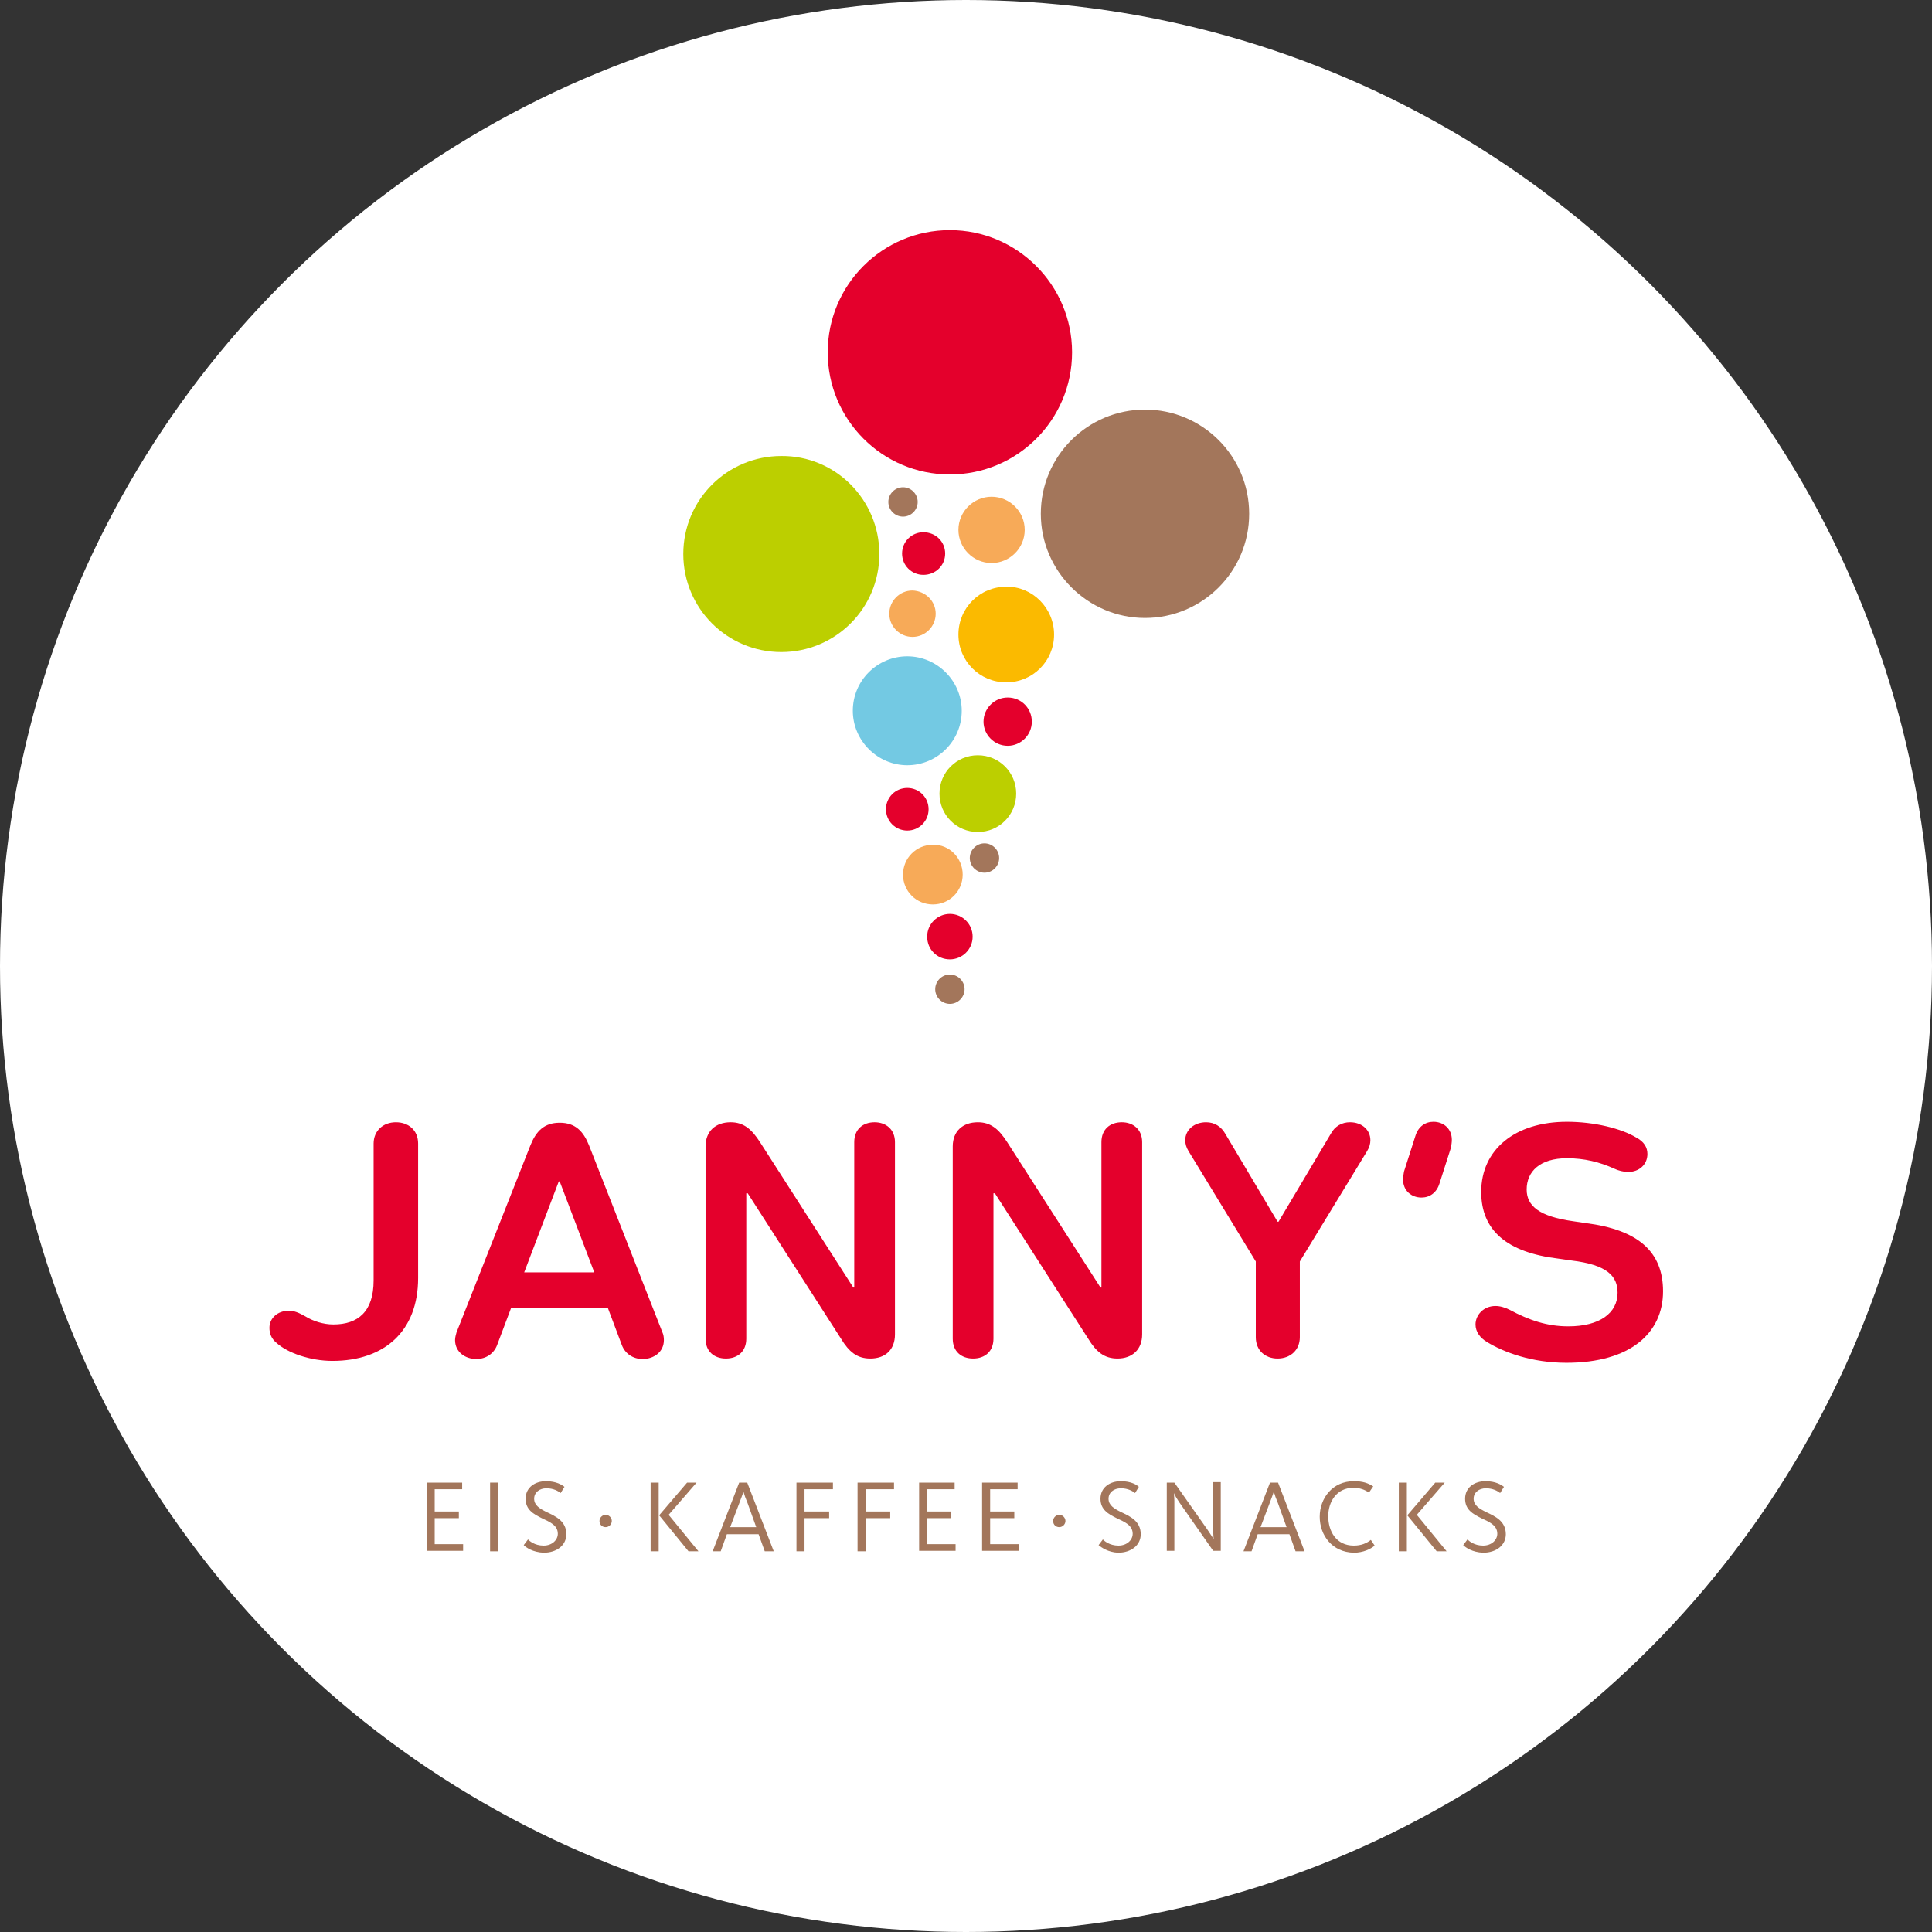 <?xml version="1.0" encoding="utf-8"?>
<!-- Generator: Adobe Illustrator 23.0.1, SVG Export Plug-In . SVG Version: 6.00 Build 0)  -->
<svg version="1.1" xmlns="http://www.w3.org/2000/svg" xmlns:xlink="http://www.w3.org/1999/xlink" x="0px" y="0px"
	 viewBox="0 0 408 408" style="enable-background:new 0 0 408 408;" xml:space="preserve">
<rect x="0" y="0" width="408" height="408" fill="#333333" stroke="none"/>
<style type="text/css">
	.st0{display:none;}
	.st1{display:inline;fill:#A3765B;}
	.st2{fill:#FFFFFF;}
	.st3{fill:#E4002C;}
	.st4{fill:#BCCF00;}
	.st5{fill:#A3765B;}
	.st6{fill:#73C9E3;}
	.st7{fill:#FBBA00;}
	.st8{fill:#F7AA58;}
</style>
<g id="Ebene_2" class="st0">
	<rect x="-93.6" y="-94.2" class="st1" width="595.3" height="595.3"/>
</g>
<g id="Kreis">
	<circle class="st2" cx="204" cy="204" r="204"/>
</g>
<g id="Logo">
	<g>
		<path class="st3" d="M226.4,74.4c0,14.3-11.6,25.8-25.8,25.8c-14.3,0-25.8-11.6-25.8-25.8c0-14.3,11.6-25.8,25.8-25.8
			C214.8,48.6,226.4,60.2,226.4,74.4z"/>
		<path class="st4" d="M185.7,117c0,11.5-9.3,20.7-20.7,20.7c-11.5,0-20.7-9.3-20.7-20.7c0-11.5,9.3-20.7,20.7-20.7
			C176.4,96.2,185.7,105.5,185.7,117z"/>
		<path class="st5" d="M263.8,108.5c0,12.2-9.9,22-22,22s-22-9.9-22-22c0-12.2,9.9-22,22-22S263.8,96.3,263.8,108.5z"/>
		<path class="st6" d="M203.1,150.1c0,6.4-5.2,11.5-11.5,11.5s-11.5-5.2-11.5-11.5c0-6.4,5.2-11.5,11.5-11.5
			S203.1,143.8,203.1,150.1z"/>
		<path class="st7" d="M222.6,134c0,5.6-4.5,10.1-10.1,10.1c-5.6,0-10.1-4.5-10.1-10.1c0-5.6,4.5-10.1,10.1-10.1
			C218,123.8,222.6,128.4,222.6,134z"/>
		<path class="st4" d="M214.6,167.6c0,4.5-3.6,8.1-8.1,8.1c-4.5,0-8.1-3.6-8.1-8.1c0-4.5,3.6-8.1,8.1-8.1
			C211,159.5,214.6,163.1,214.6,167.6z"/>
		<path class="st8" d="M203.3,184.7c0,3.5-2.8,6.3-6.3,6.3c-3.5,0-6.3-2.8-6.3-6.3c0-3.5,2.8-6.3,6.3-6.3
			C200.5,178.3,203.3,181.2,203.3,184.7z"/>
		<path class="st3" d="M205.4,197.8c0,2.7-2.2,4.8-4.8,4.8c-2.7,0-4.8-2.1-4.8-4.8c0-2.7,2.2-4.8,4.8-4.8
			C203.2,193,205.4,195.1,205.4,197.8z"/>
		<path class="st5" d="M203.7,208.9c0,1.7-1.4,3.1-3.1,3.1c-1.7,0-3.1-1.4-3.1-3.1c0-1.7,1.4-3.1,3.1-3.1
			C202.3,205.8,203.7,207.2,203.7,208.9z"/>
		<path class="st5" d="M211,181.2c0,1.7-1.4,3.1-3.1,3.1c-1.7,0-3.1-1.4-3.1-3.1c0-1.7,1.4-3.1,3.1-3.1
			C209.6,178.1,211,179.5,211,181.2z"/>
		<path class="st3" d="M196.1,170.9c0,2.5-2,4.5-4.5,4.5c-2.5,0-4.5-2-4.5-4.5c0-2.5,2-4.5,4.5-4.5
			C194.1,166.4,196.1,168.4,196.1,170.9z"/>
		<path class="st8" d="M197.6,129.6c0,2.7-2.2,4.9-4.9,4.9c-2.7,0-4.9-2.2-4.9-4.9c0-2.7,2.2-4.9,4.9-4.9
			C195.4,124.8,197.6,126.9,197.6,129.6z"/>
		<path class="st3" d="M217.9,152.4c0,2.8-2.3,5.1-5.1,5.1c-2.8,0-5.1-2.3-5.1-5.1c0-2.8,2.3-5.1,5.1-5.1
			C215.7,147.3,217.9,149.6,217.9,152.4z"/>
		<path class="st8" d="M216.4,111.9c0,3.9-3.2,7-7,7c-3.9,0-7-3.2-7-7c0-3.9,3.2-7,7-7C213.2,104.9,216.4,108,216.4,111.9z"/>
		<path class="st5" d="M193.8,106c0,1.7-1.4,3.1-3.1,3.1c-1.7,0-3.1-1.4-3.1-3.1c0-1.7,1.4-3.1,3.1-3.1
			C192.4,102.9,193.8,104.3,193.8,106z"/>
		<path class="st3" d="M199.6,116.9c0,2.5-2,4.5-4.6,4.5c-2.5,0-4.5-2-4.5-4.5c0-2.5,2-4.5,4.5-4.5
			C197.6,112.4,199.6,114.4,199.6,116.9z"/>
	</g>
</g>
<g id="Schriftzug">
	<g>
		<path class="st3" d="M56.9,280.4c0-2,1.7-3.6,4.1-3.6c1.1,0,2.1,0.4,3.5,1.2c1.6,1,3.8,1.7,5.9,1.7c5.2,0,8.5-2.7,8.5-9.3v-28.9
			c0-2.7,2-4.5,4.7-4.5c2.7,0,4.7,1.7,4.7,4.5v28.4c0,11.2-7.1,17.5-18.1,17.5c-4.7,0-9.5-1.7-11.8-3.8
			C57.3,282.7,56.9,281.6,56.9,280.4z"/>
		<path class="st3" d="M96.4,281.4l15.6-39.5c1.2-3,2.9-4.8,6.2-4.8s5,1.8,6.2,4.8l15.5,39.5c0.2,0.4,0.3,1,0.3,1.6
			c0,2.5-2.1,4-4.5,4c-2,0-3.7-1.1-4.4-3l-2.9-7.7h-20.5L105,284c-0.7,1.9-2.4,3-4.4,3c-2.4,0-4.5-1.5-4.5-4
			C96.1,282.4,96.3,281.8,96.4,281.4z M125.5,268.7l-7.3-19.2H118l-7.3,19.2H125.5z"/>
		<path class="st3" d="M149,242.1c0-3.2,2.1-5.1,5.3-5.1c2.7,0,4.4,1.4,6.2,4.2l19.7,30.7h0.2v-30.7c0-2.7,1.8-4.2,4.3-4.2
			c2.4,0,4.3,1.5,4.3,4.2v40.6c0,3.2-2,5.1-5.2,5.1c-2.8,0-4.5-1.4-6.2-4.2L157.9,252h-0.3v30.7c0,2.7-1.8,4.2-4.3,4.2
			c-2.5,0-4.3-1.5-4.3-4.2V242.1z"/>
		<path class="st3" d="M201.2,242.1c0-3.2,2.1-5.1,5.3-5.1c2.7,0,4.4,1.4,6.2,4.2l19.7,30.7h0.2v-30.7c0-2.7,1.8-4.2,4.3-4.2
			c2.4,0,4.3,1.5,4.3,4.2v40.6c0,3.2-2.1,5.1-5.2,5.1c-2.8,0-4.5-1.4-6.2-4.2L210.1,252h-0.3v30.7c0,2.7-1.8,4.2-4.3,4.2
			c-2.5,0-4.3-1.5-4.3-4.2V242.1z"/>
		<path class="st3" d="M265.2,282.4v-16L251,243.1c-0.5-0.8-0.7-1.6-0.7-2.3c0-2.2,1.9-3.8,4.4-3.8c1.8,0,3.2,0.9,4.1,2.5l11,18.5
			h0.2l11-18.5c0.9-1.7,2.4-2.5,4.1-2.5c2.5,0,4.3,1.6,4.3,3.8c0,0.7-0.2,1.5-0.7,2.3l-14.2,23.3v16c0,2.7-2,4.5-4.7,4.5
			C267.2,286.9,265.2,285.2,265.2,282.4z"/>
		<path class="st3" d="M296.3,249.1c0-0.6,0.1-1.1,0.2-1.7l2.4-7.5c0.6-2,2.1-3,3.8-3c2.2,0,3.9,1.5,3.9,3.8c0,0.6-0.1,1.1-0.2,1.7
			l-2.4,7.5c-0.6,2-2.1,3-3.8,3C298,252.9,296.3,251.4,296.3,249.1z"/>
		<path class="st3" d="M314,283.4c-1.5-0.9-2.4-2.2-2.4-3.7c0-2,1.7-3.9,4.2-3.9c1,0,2,0.3,3,0.8c4.1,2.2,7.9,3.5,12.4,3.5
			c6.6,0,10.4-2.8,10.4-7.1c0-3.5-2.2-5.9-9.7-6.8l-2.8-0.4c-10.8-1.3-16.3-5.9-16.3-14.1c0-8.9,7.1-14.8,18.1-14.8
			c5.8,0,11.4,1.4,14.6,3.3c1.7,0.9,2.4,2.1,2.4,3.5c0,2.2-1.7,3.8-4.1,3.8c-0.9,0-2.1-0.3-2.9-0.7c-3.1-1.4-6.3-2.2-10-2.2
			c-5.7,0-8.5,2.8-8.5,6.6c0,3.5,2.7,5.7,9.8,6.7l2.7,0.4c11,1.4,16.3,6,16.3,14.4c0,8.8-6.9,15.1-20.4,15.1
			C323.5,287.8,317.6,285.6,314,283.4z"/>
	</g>
	<g>
		<path class="st5" d="M90.1,313.1h7.5v1.4h-5.8v4.7h5.1v1.4h-5.1v5.5h6v1.4h-7.7V313.1z"/>
		<path class="st5" d="M103.5,313.1h1.7v14.5h-1.7V313.1z"/>
		<path class="st5" d="M110.6,326.3l0.9-1.2c0.3,0.3,1.4,1.3,3.3,1.3c1.8,0,3-1.2,3-2.5c0-1.8-1.7-2.5-3.4-3.3
			c-1.8-0.9-3.4-1.8-3.4-4.1c0-2.4,2-3.7,4.3-3.7c2.2,0,3.4,0.8,3.9,1.2l-0.8,1.3c-0.5-0.4-1.5-1-3-1c-1.5,0-2.6,0.9-2.6,2.2
			c0,1.4,1.2,2.1,2.6,2.8c1.9,0.9,4.2,1.9,4.2,4.7c0,2.3-2,3.9-4.8,3.9C112.5,327.8,111.1,326.8,110.6,326.3z"/>
		<path class="st5" d="M126.6,321.2c0-0.7,0.6-1.3,1.3-1.3c0.7,0,1.3,0.6,1.3,1.3s-0.6,1.3-1.3,1.3
			C127.2,322.5,126.6,322,126.6,321.2z"/>
		<path class="st5" d="M137.4,313.1h1.7v14.5h-1.7V313.1z M139.2,320l5.9-6.9h2l-5.9,6.8l6.3,7.7h-2.1L139.2,320z"/>
		<path class="st5" d="M156.1,313.1h1.7l5.6,14.5h-1.9l-1.3-3.6h-6.7l-1.3,3.6h-1.7L156.1,313.1z M159.7,322.5l-1.8-5
			c-0.5-1.2-0.7-1.8-0.9-2.5h0c-0.2,0.7-0.5,1.4-0.9,2.5l-1.9,5H159.7z"/>
		<path class="st5" d="M168.2,313.1h7.7v1.4h-6v4.7h5.2v1.4h-5.2v7h-1.7V313.1z"/>
		<path class="st5" d="M181.1,313.1h7.7v1.4h-6v4.7h5.2v1.4h-5.2v7h-1.7V313.1z"/>
		<path class="st5" d="M194.1,313.1h7.5v1.4h-5.8v4.7h5.1v1.4h-5.1v5.5h6v1.4h-7.7V313.1z"/>
		<path class="st5" d="M207.4,313.1h7.5v1.4h-5.8v4.7h5.1v1.4h-5.1v5.5h6v1.4h-7.7V313.1z"/>
		<path class="st5" d="M222.4,321.2c0-0.7,0.6-1.3,1.3-1.3c0.7,0,1.3,0.6,1.3,1.3s-0.6,1.3-1.3,1.3C223,322.5,222.4,322,222.4,321.2
			z"/>
		<path class="st5" d="M232,326.3l0.9-1.2c0.3,0.3,1.4,1.3,3.3,1.3c1.8,0,3-1.2,3-2.5c0-1.8-1.7-2.5-3.4-3.3
			c-1.8-0.9-3.4-1.8-3.4-4.1c0-2.4,2-3.7,4.3-3.7c2.2,0,3.4,0.8,3.8,1.2l-0.8,1.3c-0.5-0.4-1.5-1-3-1c-1.5,0-2.6,0.9-2.6,2.2
			c0,1.4,1.2,2.1,2.6,2.8c1.9,0.9,4.2,1.9,4.2,4.7c0,2.3-2,3.9-4.8,3.9C234,327.8,232.6,326.8,232,326.3z"/>
		<path class="st5" d="M246.3,313.1h1.7l6.9,9.8c0.7,1,1.1,1.7,1.4,2.1h0c0-0.3-0.1-0.9-0.1-2v-10h1.6v14.5h-1.6l-7.2-10.3
			c-0.4-0.6-0.9-1.4-1.1-1.9h0c0,0.3,0.1,0.9,0.1,1.6v10.6h-1.6V313.1z"/>
		<path class="st5" d="M268.2,313.1h1.7l5.6,14.5h-1.9l-1.3-3.6h-6.7l-1.3,3.6h-1.7L268.2,313.1z M271.7,322.5l-1.8-5
			c-0.5-1.2-0.7-1.8-0.9-2.5h0c-0.2,0.7-0.5,1.4-0.9,2.5l-1.9,5H271.7z"/>
		<path class="st5" d="M278.7,320.3c0-3.9,2.7-7.5,7.2-7.5c1.9,0,3,0.4,4.1,1.1l-0.9,1.3c-0.9-0.6-1.9-1-3.3-1c-3.5,0-5.3,2.9-5.3,6
			c0,3.2,1.7,6.2,5.4,6.2c1.6,0,2.7-0.5,3.6-1.2l0.8,1.2c-0.8,0.7-2.4,1.5-4.4,1.5C281.3,327.8,278.7,324.2,278.7,320.3z"/>
		<path class="st5" d="M295.4,313.1h1.7v14.5h-1.7V313.1z M297.2,320l5.9-6.9h2l-5.9,6.8l6.3,7.7h-2.1L297.2,320z"/>
		<path class="st5" d="M309,326.3l0.9-1.2c0.3,0.3,1.4,1.3,3.3,1.3c1.8,0,3-1.2,3-2.5c0-1.8-1.7-2.5-3.4-3.3
			c-1.8-0.9-3.4-1.8-3.4-4.1c0-2.4,2-3.7,4.3-3.7c2.2,0,3.4,0.8,3.9,1.2l-0.8,1.3c-0.5-0.4-1.5-1-3-1c-1.5,0-2.6,0.9-2.6,2.2
			c0,1.4,1.2,2.1,2.6,2.8c1.9,0.9,4.2,1.9,4.2,4.7c0,2.3-2,3.9-4.8,3.9C310.9,327.8,309.5,326.8,309,326.3z"/>
	</g>
</g>
</svg>
